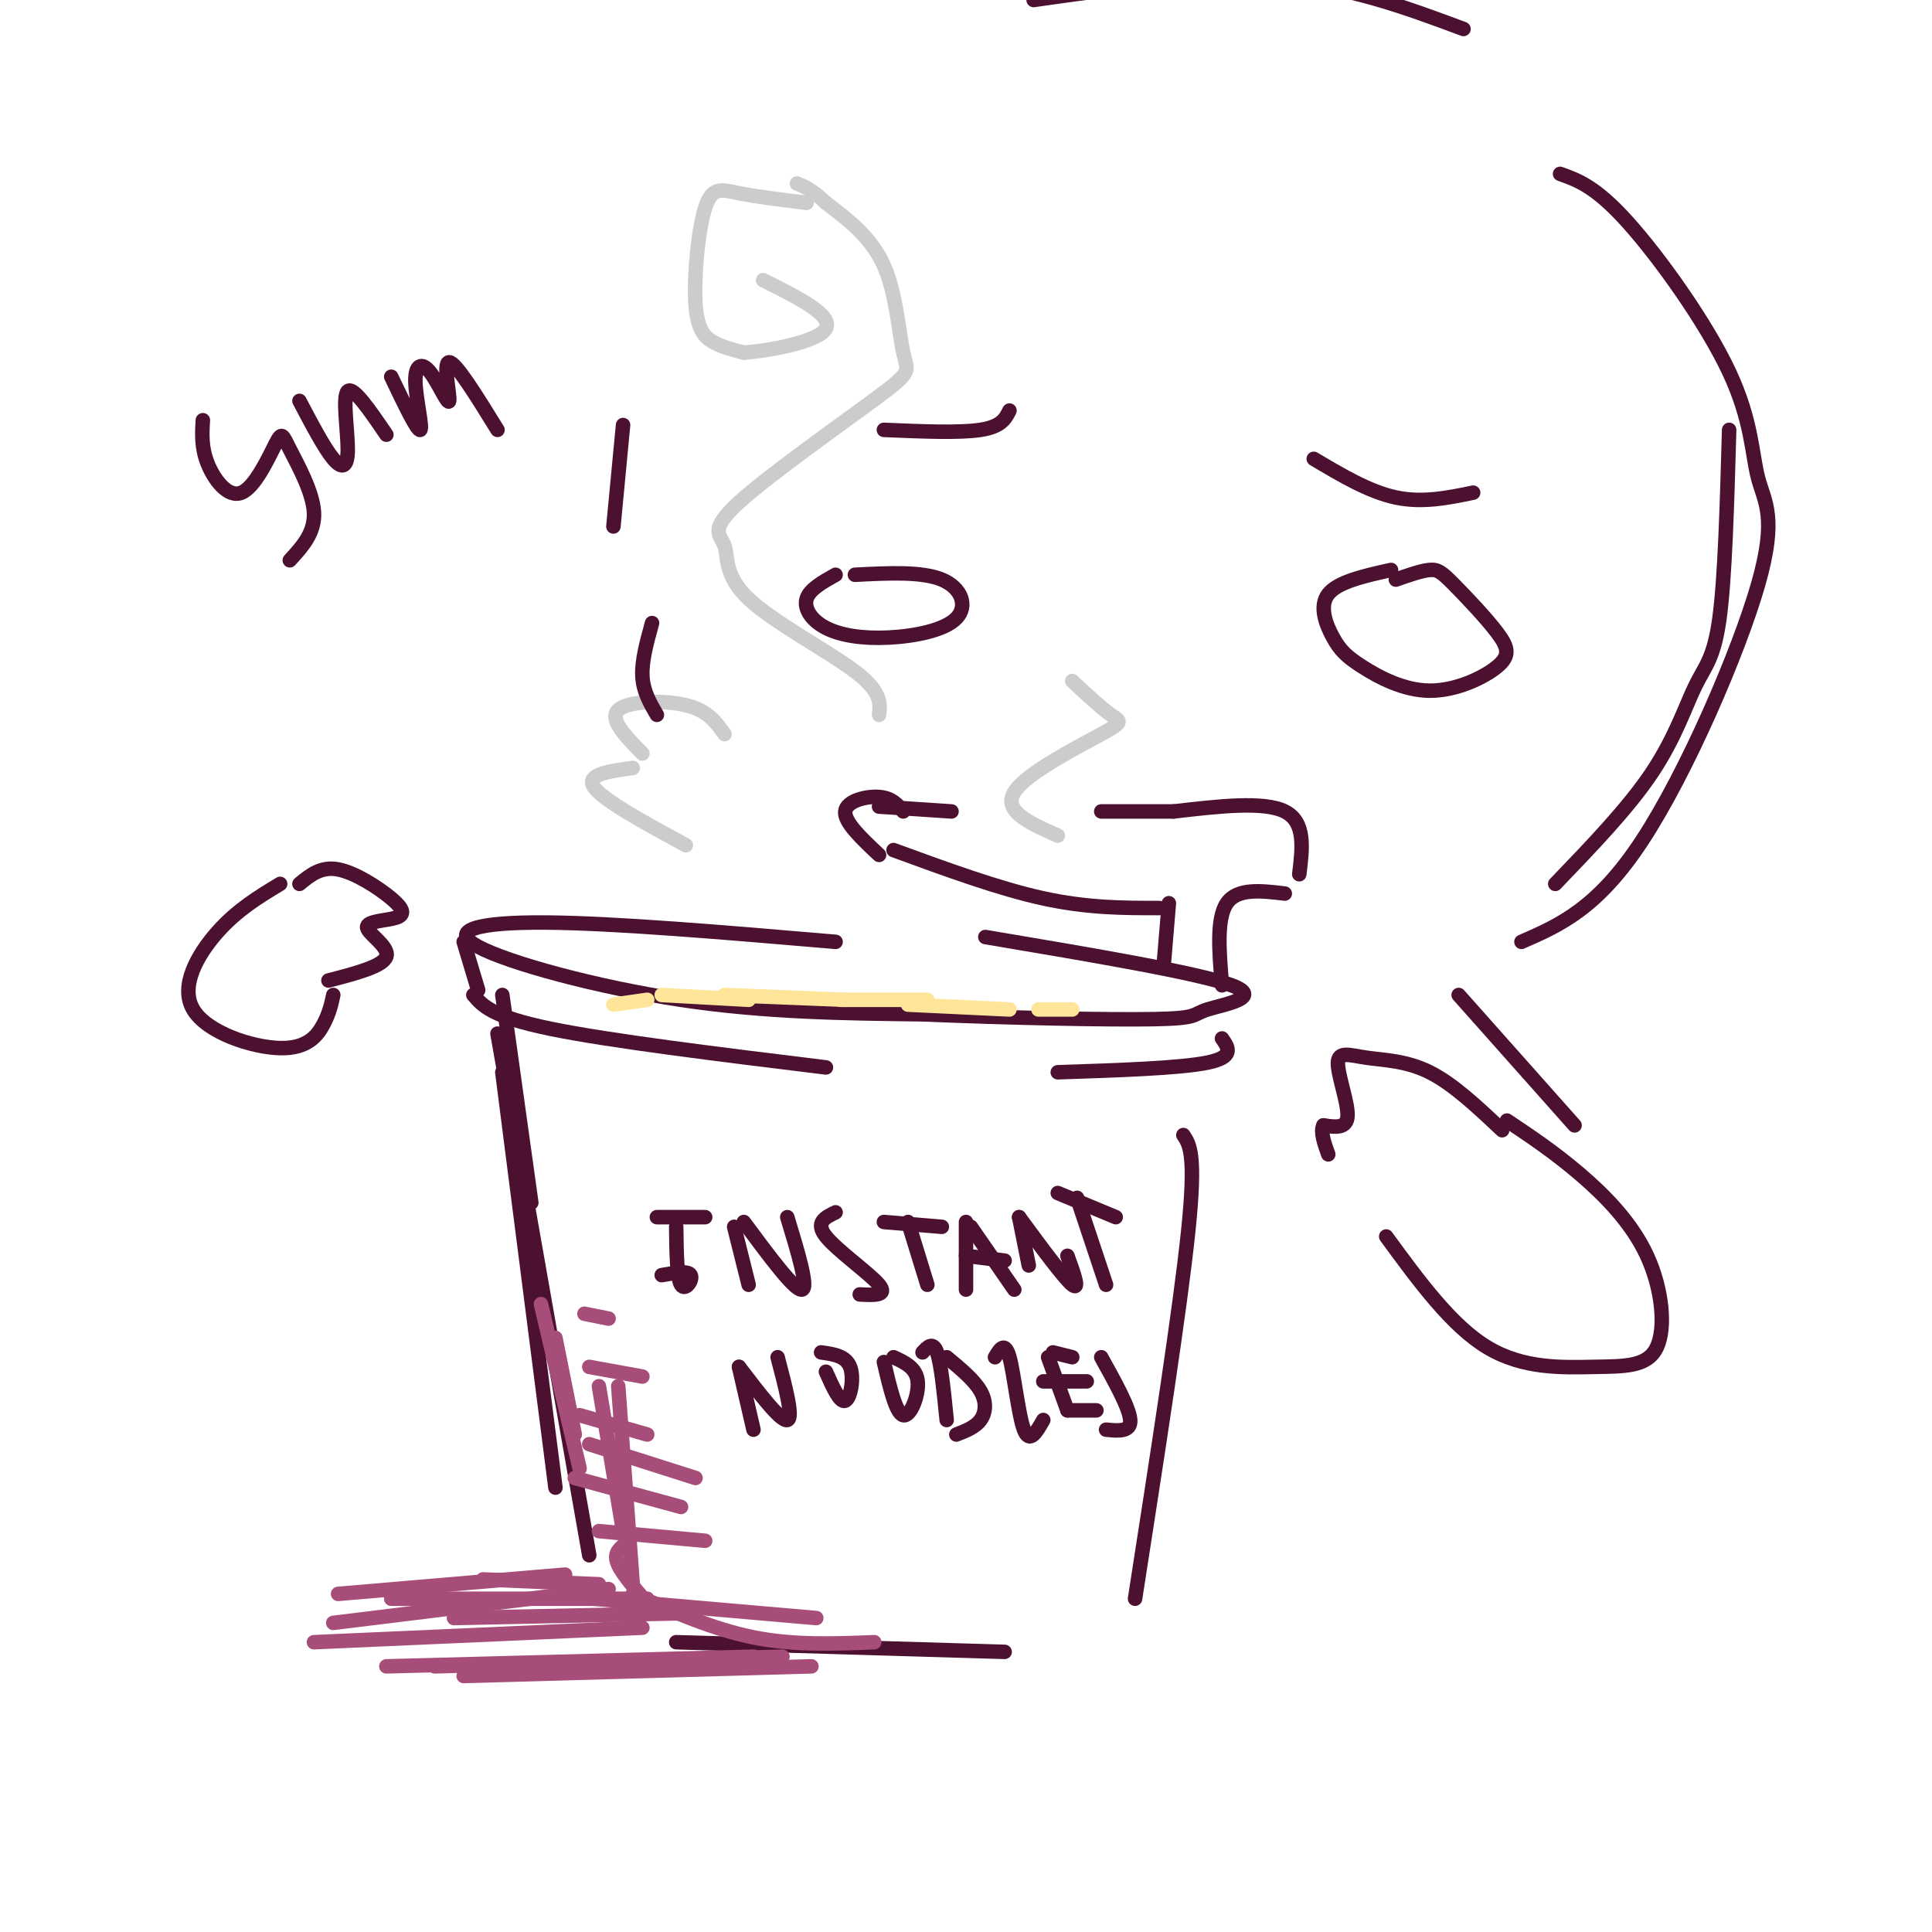<svg viewBox='0 0 400 400' version='1.1' xmlns='http://www.w3.org/2000/svg' xmlns:xlink='http://www.w3.org/1999/xlink'><g fill='none' stroke='rgb(76,17,48)' stroke-width='3' stroke-linecap='round' stroke-linejoin='round'><path d='M173,195c-22.821,-1.946 -45.643,-3.893 -60,-4c-14.357,-0.107 -20.250,1.625 -14,5c6.250,3.375 24.643,8.393 42,11c17.357,2.607 33.679,2.804 50,3'/><path d='M191,210c18.182,0.764 38.636,1.174 48,1c9.364,-0.174 7.636,-0.931 11,-2c3.364,-1.069 11.818,-2.448 5,-5c-6.818,-2.552 -28.909,-6.276 -51,-10'/><path d='M96,195c0.000,0.000 3.000,10.000 3,10'/><path d='M98,206c1.917,2.250 3.833,4.500 16,7c12.167,2.500 34.583,5.250 57,8'/><path d='M253,215c1.333,1.917 2.667,3.833 -3,5c-5.667,1.167 -18.333,1.583 -31,2'/></g>
<g fill='none' stroke='rgb(204,204,204)' stroke-width='3' stroke-linecap='round' stroke-linejoin='round'><path d='M182,148c0.262,-2.411 0.524,-4.822 -5,-9c-5.524,-4.178 -16.835,-10.125 -22,-15c-5.165,-4.875 -4.185,-8.680 -5,-11c-0.815,-2.320 -3.426,-3.155 3,-9c6.426,-5.845 21.887,-16.701 29,-22c7.113,-5.299 5.877,-5.042 5,-9c-0.877,-3.958 -1.393,-12.131 -4,-18c-2.607,-5.869 -7.303,-9.435 -12,-13'/><path d='M171,42c-3.000,-2.833 -4.500,-3.417 -6,-4'/><path d='M167,42c-5.207,-0.640 -10.415,-1.279 -14,-2c-3.585,-0.721 -5.549,-1.523 -7,3c-1.451,4.523 -2.391,14.372 -2,20c0.391,5.628 2.112,7.037 4,8c1.888,0.963 3.944,1.482 6,2'/><path d='M154,73c5.289,-0.356 15.511,-2.244 17,-5c1.489,-2.756 -5.756,-6.378 -13,-10'/><path d='M219,173c-5.732,-2.524 -11.464,-5.048 -9,-9c2.464,-3.952 13.125,-9.333 18,-12c4.875,-2.667 3.964,-2.619 2,-4c-1.964,-1.381 -4.982,-4.190 -8,-7'/><path d='M142,175c-8.583,-4.667 -17.167,-9.333 -19,-12c-1.833,-2.667 3.083,-3.333 8,-4'/><path d='M133,156c-3.489,-3.556 -6.978,-7.111 -5,-9c1.978,-1.889 9.422,-2.111 14,-1c4.578,1.111 6.289,3.556 8,6'/></g>
<g fill='none' stroke='rgb(76,17,48)' stroke-width='3' stroke-linecap='round' stroke-linejoin='round'><path d='M103,214c0.000,0.000 19.000,108.000 19,108'/><path d='M245,235c1.333,2.000 2.667,4.000 1,20c-1.667,16.000 -6.333,46.000 -11,76'/><path d='M208,342c0.000,0.000 -68.000,-2.000 -68,-2'/><path d='M140,254c0.067,5.289 0.133,10.578 1,12c0.867,1.422 2.533,-1.022 2,-2c-0.533,-0.978 -3.267,-0.489 -6,0'/><path d='M146,252c0.000,0.000 -10.000,0.000 -10,0'/><path d='M152,254c0.000,0.000 3.000,12.000 3,12'/><path d='M154,253c5.250,7.083 10.500,14.167 12,14c1.500,-0.167 -0.750,-7.583 -3,-15'/><path d='M173,251c-2.156,1.044 -4.311,2.089 -2,5c2.311,2.911 9.089,7.689 11,10c1.911,2.311 -1.044,2.156 -4,2'/><path d='M188,253c0.000,0.000 4.000,13.000 4,13'/><path d='M195,254c0.000,0.000 -12.000,-1.000 -12,-1'/><path d='M200,253c0.000,0.000 0.000,14.000 0,14'/><path d='M201,254c0.000,0.000 9.000,13.000 9,13'/><path d='M208,261c0.000,0.000 -8.000,-1.000 -8,-1'/><path d='M211,252c0.000,0.000 2.000,10.000 2,10'/><path d='M211,252c4.667,6.333 9.333,12.667 11,14c1.667,1.333 0.333,-2.333 -1,-6'/><path d='M223,248c0.000,0.000 6.000,18.000 6,18'/><path d='M231,252c0.000,0.000 -12.000,-5.000 -12,-5'/><path d='M153,283c0.000,0.000 3.000,13.000 3,13'/><path d='M153,283c4.333,5.667 8.667,11.333 10,11c1.333,-0.333 -0.333,-6.667 -2,-13'/><path d='M170,280c2.556,0.356 5.111,0.711 6,3c0.889,2.289 0.111,6.511 -1,7c-1.111,0.489 -2.556,-2.756 -4,-6'/><path d='M185,281c2.356,1.089 4.711,2.178 5,5c0.289,2.822 -1.489,7.378 -3,7c-1.511,-0.378 -2.756,-5.689 -4,-11'/><path d='M191,280c1.083,-1.167 2.167,-2.333 3,0c0.833,2.333 1.417,8.167 2,14'/><path d='M196,281c2.844,2.356 5.689,4.711 7,7c1.311,2.289 1.089,4.511 0,6c-1.089,1.489 -3.044,2.244 -5,3'/><path d='M206,281c1.022,-1.711 2.044,-3.422 3,0c0.956,3.422 1.844,11.978 3,15c1.156,3.022 2.578,0.511 4,-2'/><path d='M217,281c0.000,0.000 4.000,11.000 4,11'/><path d='M225,286c0.000,0.000 -9.000,0.000 -9,0'/><path d='M222,281c0.000,0.000 -4.000,-1.000 -4,-1'/><path d='M228,281c2.917,5.250 5.833,10.500 6,13c0.167,2.500 -2.417,2.250 -5,2'/><path d='M227,292c0.000,0.000 -6.000,0.000 -6,0'/><path d='M104,206c0.000,0.000 6.000,43.000 6,43'/><path d='M104,222c0.000,0.000 11.000,86.000 11,86'/></g>
<g fill='none' stroke='rgb(166,77,121)' stroke-width='3' stroke-linecap='round' stroke-linejoin='round'><path d='M117,326c0.000,0.000 -47.000,4.000 -47,4'/><path d='M126,329c0.000,0.000 -57.000,7.000 -57,7'/><path d='M133,337c0.000,0.000 -68.000,3.000 -68,3'/><path d='M156,343c0.000,0.000 -76.000,2.000 -76,2'/><path d='M168,345c0.000,0.000 -72.000,2.000 -72,2'/><path d='M162,343c0.000,0.000 -72.000,2.000 -72,2'/><path d='M142,334c0.000,0.000 -48.000,1.000 -48,1'/><path d='M134,331c0.000,0.000 -53.000,0.000 -53,0'/><path d='M124,328c0.000,0.000 -24.000,-1.000 -24,-1'/><path d='M115,277c0.000,0.000 4.000,20.000 4,20'/><path d='M112,270c0.000,0.000 8.000,34.000 8,34'/><path d='M124,287c0.000,0.000 5.000,30.000 5,30'/><path d='M128,287c0.000,0.000 3.000,41.000 3,41'/><path d='M129,320c-1.000,0.917 -2.000,1.833 -1,4c1.000,2.167 4.000,5.583 7,9'/><path d='M131,330c8.333,3.667 16.667,7.333 25,9c8.333,1.667 16.667,1.333 25,1'/><path d='M123,331c0.000,0.000 46.000,4.000 46,4'/><path d='M124,317c0.000,0.000 22.000,2.000 22,2'/><path d='M119,306c0.000,0.000 22.000,6.000 22,6'/><path d='M122,299c0.000,0.000 22.000,7.000 22,7'/><path d='M120,293c0.000,0.000 14.000,4.000 14,4'/><path d='M122,283c0.000,0.000 11.000,2.000 11,2'/><path d='M121,272c0.000,0.000 5.000,1.000 5,1'/></g>
<g fill='none' stroke='rgb(255,229,153)' stroke-width='3' stroke-linecap='round' stroke-linejoin='round'><path d='M127,208c0.000,0.000 7.000,-1.000 7,-1'/><path d='M137,206c0.000,0.000 18.000,1.000 18,1'/><path d='M150,206c0.000,0.000 25.000,1.000 25,1'/><path d='M174,207c0.000,0.000 18.000,0.000 18,0'/><path d='M188,208c0.000,0.000 21.000,1.000 21,1'/><path d='M215,209c0.000,0.000 7.000,0.000 7,0'/></g>
<g fill='none' stroke='rgb(76,17,48)' stroke-width='3' stroke-linecap='round' stroke-linejoin='round'><path d='M323,36c3.680,1.309 7.361,2.618 14,10c6.639,7.382 16.238,20.837 21,31c4.762,10.163 4.689,17.033 6,22c1.311,4.967 4.007,8.029 0,22c-4.007,13.971 -14.716,38.849 -24,53c-9.284,14.151 -17.142,17.576 -25,21'/><path d='M303,6c-12.083,-4.500 -24.167,-9.000 -39,-10c-14.833,-1.000 -32.417,1.500 -50,4'/><path d='M358,89c-0.429,15.298 -0.857,30.595 -2,39c-1.143,8.405 -3.000,9.917 -5,14c-2.000,4.083 -4.143,10.738 -9,18c-4.857,7.262 -12.429,15.131 -20,23'/><path d='M129,88c0.000,0.000 -2.000,21.000 -2,21'/><path d='M289,120c2.642,-0.925 5.285,-1.851 7,-2c1.715,-0.149 2.504,0.477 5,3c2.496,2.523 6.700,6.942 9,10c2.300,3.058 2.698,4.755 0,7c-2.698,2.245 -8.491,5.038 -14,5c-5.509,-0.038 -10.734,-2.907 -14,-5c-3.266,-2.093 -4.572,-3.410 -6,-6c-1.428,-2.590 -2.980,-6.454 -1,-9c1.980,-2.546 7.490,-3.773 13,-5'/><path d='M243,168c9.333,-1.083 18.667,-2.167 23,0c4.333,2.167 3.667,7.583 3,13'/><path d='M187,168c-1.178,-1.400 -2.356,-2.800 -5,-3c-2.644,-0.200 -6.756,0.800 -7,3c-0.244,2.200 3.378,5.600 7,9'/><path d='M266,185c-4.917,-0.583 -9.833,-1.167 -12,2c-2.167,3.167 -1.583,10.083 -1,17'/><path d='M242,187c0.000,0.000 -1.000,12.000 -1,12'/><path d='M240,188c-7.417,0.000 -14.833,0.000 -24,-2c-9.167,-2.000 -20.083,-6.000 -31,-10'/><path d='M182,167c0.000,0.000 15.000,1.000 15,1'/><path d='M243,168c0.000,0.000 -15.000,0.000 -15,0'/><path d='M177,119c6.938,-0.356 13.875,-0.713 18,1c4.125,1.713 5.437,5.495 3,8c-2.437,2.505 -8.622,3.733 -14,4c-5.378,0.267 -9.948,-0.428 -13,-2c-3.052,-1.572 -4.586,-4.021 -4,-6c0.586,-1.979 3.293,-3.490 6,-5'/><path d='M305,102c-5.250,1.083 -10.500,2.167 -16,1c-5.500,-1.167 -11.250,-4.583 -17,-8'/><path d='M209,85c-0.833,1.667 -1.667,3.333 -6,4c-4.333,0.667 -12.167,0.333 -20,0'/><path d='M135,129c-1.083,3.917 -2.167,7.833 -2,11c0.167,3.167 1.583,5.583 3,8'/><path d='M42,87c-0.169,2.836 -0.338,5.673 1,9c1.338,3.327 4.185,7.146 7,6c2.815,-1.146 5.600,-7.256 7,-10c1.400,-2.744 1.415,-2.124 3,1c1.585,3.124 4.738,8.750 5,13c0.262,4.250 -2.369,7.125 -5,10'/><path d='M62,83c2.571,4.887 5.143,9.774 7,12c1.857,2.226 3.000,1.792 3,-2c0.000,-3.792 -1.143,-10.940 0,-12c1.143,-1.060 4.571,3.970 8,9'/><path d='M81,78c2.703,5.649 5.407,11.298 6,11c0.593,-0.298 -0.924,-6.544 -1,-10c-0.076,-3.456 1.289,-4.122 3,-2c1.711,2.122 3.768,7.033 4,6c0.232,-1.033 -1.362,-8.009 0,-8c1.362,0.009 5.681,7.005 10,14'/><path d='M311,234c-5.073,-4.786 -10.147,-9.573 -15,-12c-4.853,-2.427 -9.486,-2.496 -13,-3c-3.514,-0.504 -5.907,-1.443 -6,1c-0.093,2.443 2.116,8.270 2,11c-0.116,2.730 -2.558,2.365 -5,2'/><path d='M274,233c-0.667,1.333 0.167,3.667 1,6'/><path d='M312,232c4.882,3.269 9.765,6.538 15,11c5.235,4.462 10.823,10.115 14,17c3.177,6.885 3.944,15.000 2,19c-1.944,4.000 -6.600,3.885 -13,4c-6.400,0.115 -14.543,0.462 -22,-4c-7.457,-4.462 -14.229,-13.731 -21,-23'/><path d='M62,183c2.228,-1.832 4.456,-3.663 8,-3c3.544,0.663 8.403,3.821 11,6c2.597,2.179 2.933,3.378 1,4c-1.933,0.622 -6.136,0.668 -6,2c0.136,1.332 4.610,3.952 4,6c-0.610,2.048 -6.305,3.524 -12,5'/><path d='M58,183c-4.451,2.687 -8.903,5.375 -13,10c-4.097,4.625 -7.841,11.188 -5,16c2.841,4.812 12.265,7.872 18,8c5.735,0.128 7.781,-2.678 9,-5c1.219,-2.322 1.609,-4.161 2,-6'/><path d='M302,206c0.000,0.000 24.000,27.000 24,27'/></g>
</svg>
